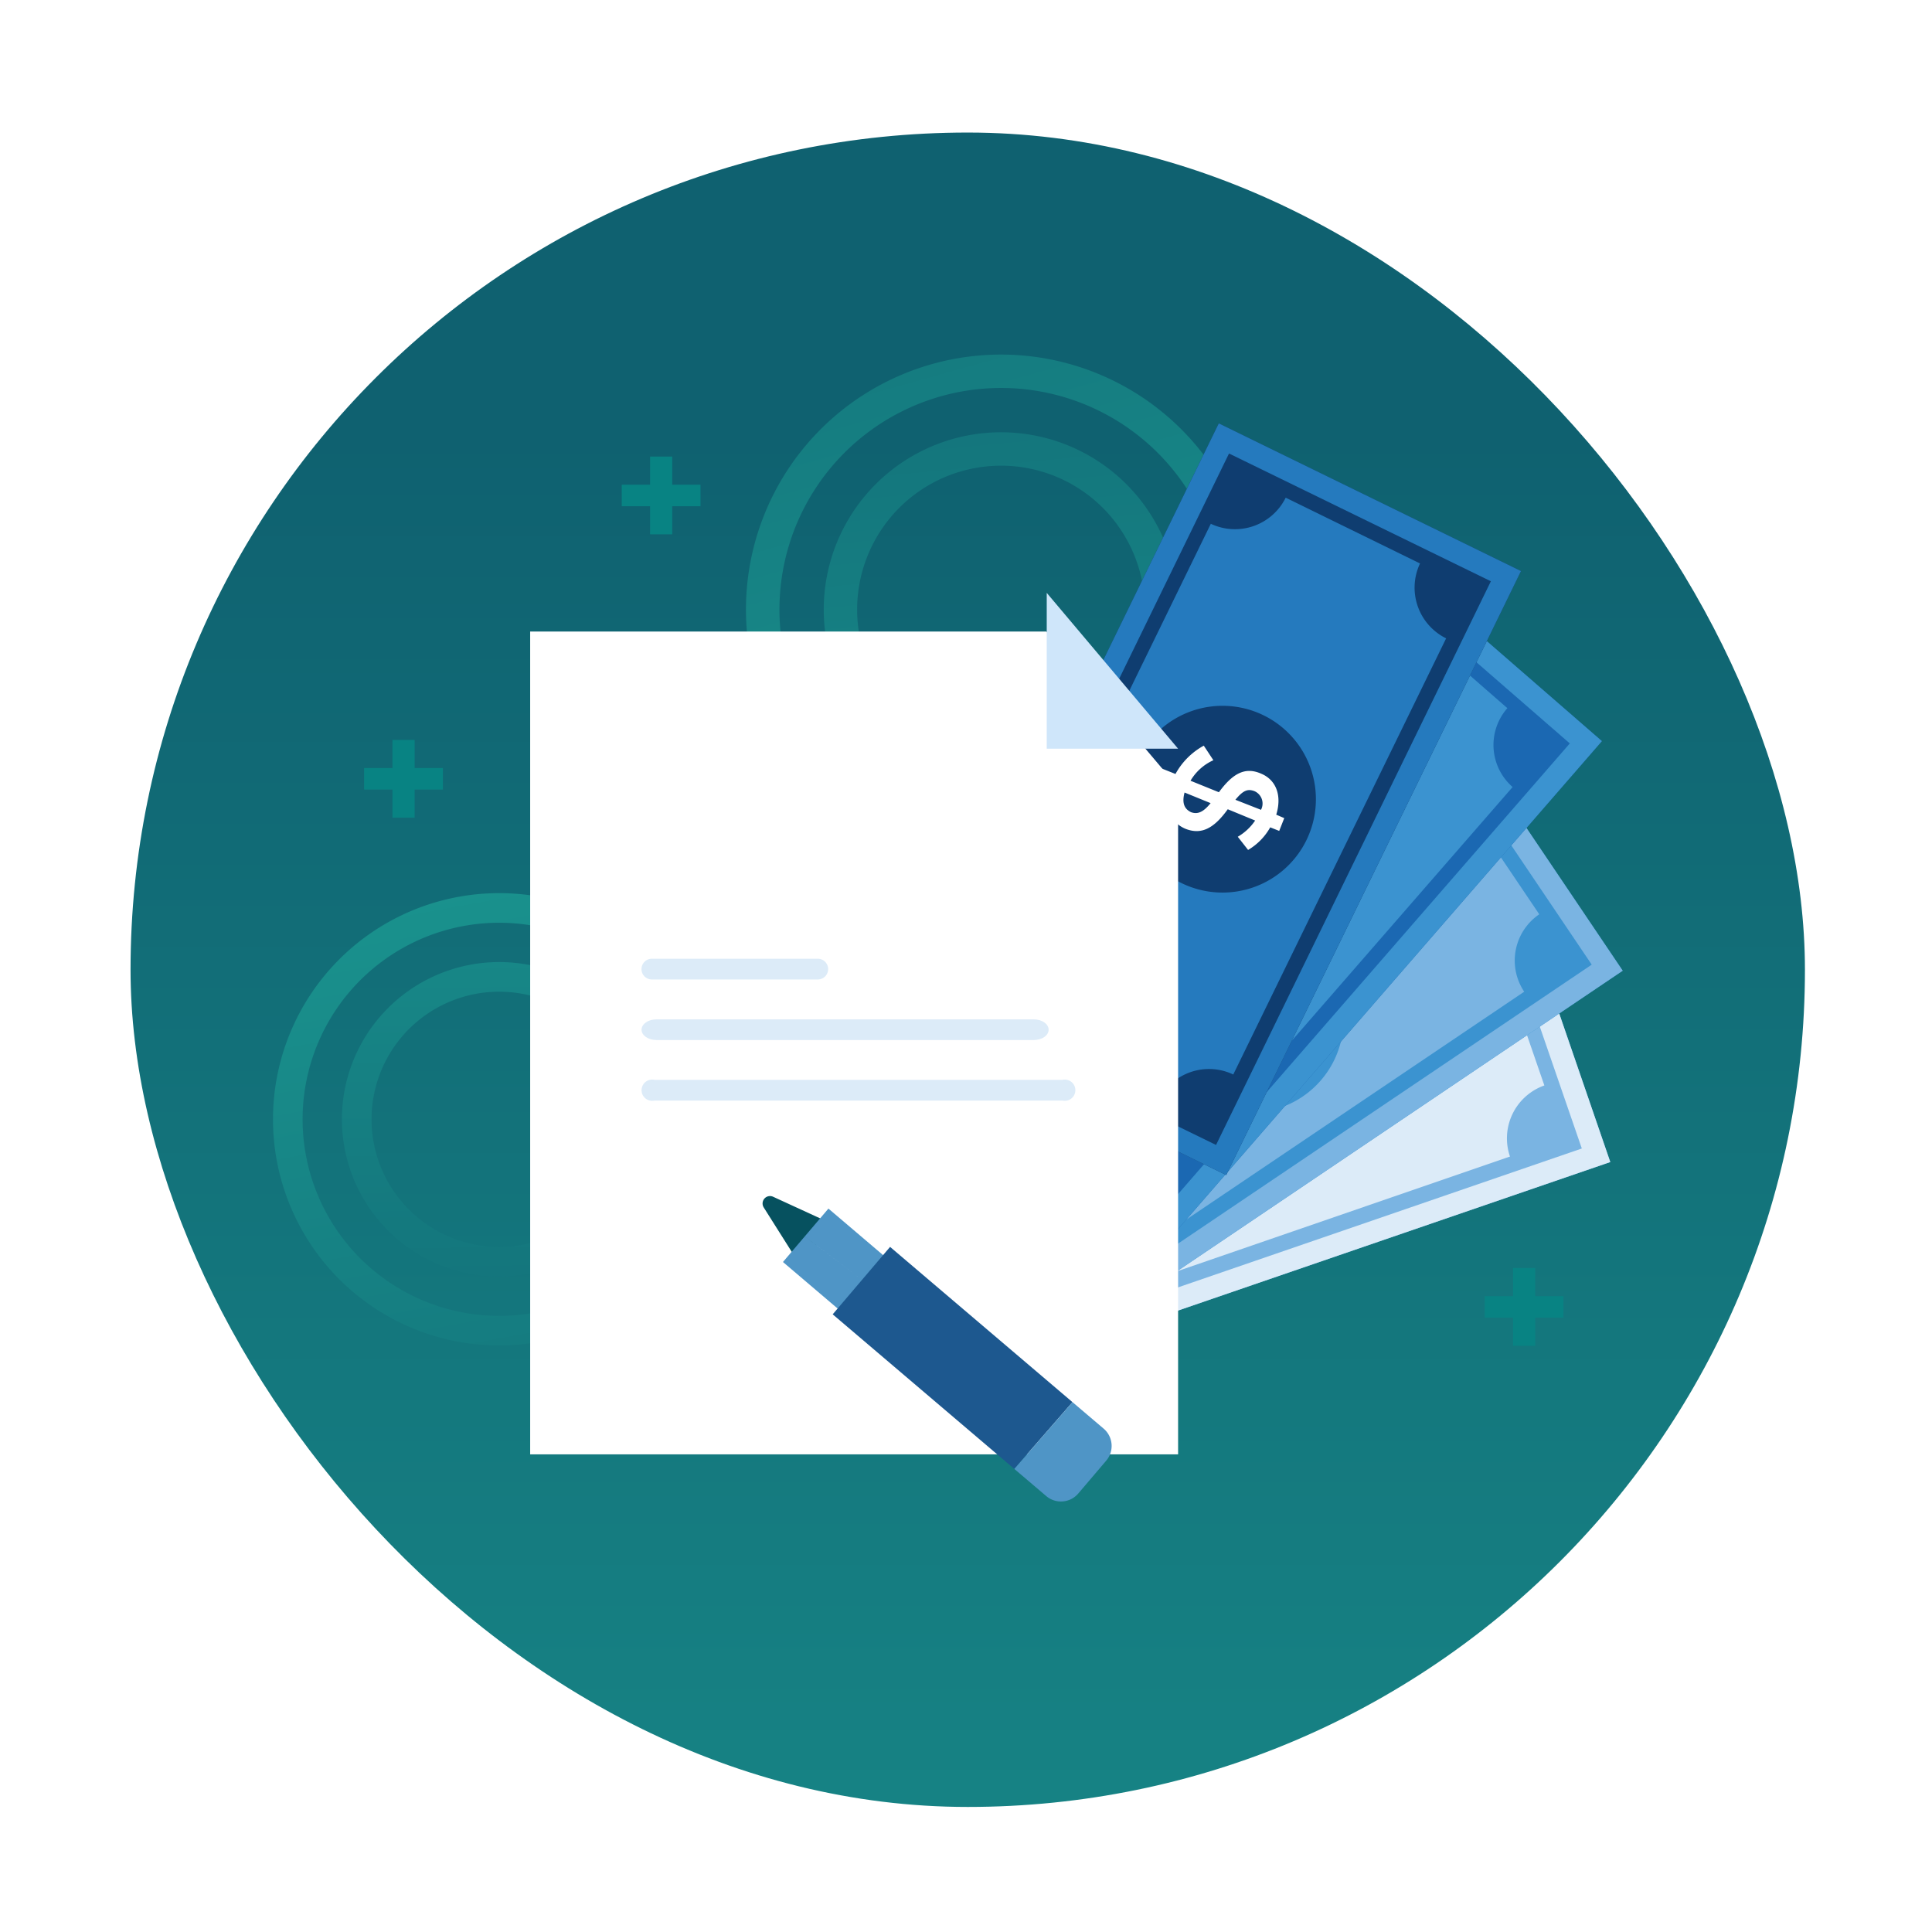 <svg xmlns="http://www.w3.org/2000/svg" xmlns:xlink="http://www.w3.org/1999/xlink" width="150" height="150" viewBox="0 0 150 150">
  <defs>
    <filter id="Ellipse_729" x="-6" y="-3" width="162" height="162" filterUnits="userSpaceOnUse">
      <feOffset dy="3" input="SourceAlpha"/>
      <feGaussianBlur stdDeviation="3" result="blur"/>
      <feFlood flood-opacity="0.251"/>
      <feComposite operator="in" in2="blur"/>
      <feComposite in="SourceGraphic"/>
    </filter>
    <linearGradient id="linear-gradient" x1="0.5" y1="1.401" x2="0.5" y2="0.182" gradientUnits="objectBoundingBox">
      <stop offset="0" stop-color="#1a938e"/>
      <stop offset="1" stop-color="#0f6170"/>
    </linearGradient>
    <linearGradient id="linear-gradient-2" x1="0.391" y1="-0.089" x2="0.825" y2="2.261" xlink:href="#linear-gradient"/>
    <linearGradient id="linear-gradient-3" x1="0.484" y1="-0.717" x2="0.522" y2="2.234" xlink:href="#linear-gradient"/>
    <filter id="Path_560" x="32.162" y="40.03" width="68.305" height="81.886" filterUnits="userSpaceOnUse">
      <feOffset dy="3" input="SourceAlpha"/>
      <feGaussianBlur stdDeviation="3" result="blur-2"/>
      <feFlood flood-opacity="0.161"/>
      <feComposite operator="in" in2="blur-2"/>
      <feComposite in="SourceGraphic"/>
    </filter>
    <clipPath id="clip-paper-money-business">
      <rect width="150" height="150"/>
    </clipPath>
  </defs>
  <g id="paper-money-business" clip-path="url(#clip-paper-money-business)">
    <g id="Group_12023" data-name="Group 12023" transform="translate(-325 -1478)">
      <g id="Group_11943" data-name="Group 11943" transform="translate(-28 358)">
        <g id="Group_11940" data-name="Group 11940" transform="translate(-892 71)">
          <g id="Group_11938" data-name="Group 11938" transform="translate(879 662)">
            <g transform="matrix(1, 0, 0, 1, 366, 387)" filter="url(#Ellipse_729)">
              <circle id="Ellipse_729-2" data-name="Ellipse 729" cx="72" cy="72" r="72" transform="translate(3 3)" fill="#fff"/>
            </g>
          </g>
        </g>
      </g>
      <g id="Group_11961" data-name="Group 11961">
        <rect id="Rectangle_5188" data-name="Rectangle 5188" width="130" height="130" rx="65" transform="translate(335.135 1488.291)" fill="url(#linear-gradient)"/>
        <g id="Group_11955" data-name="Group 11955">
          <g id="Group_11956" data-name="Group 11956" transform="translate(346.196 1547.344)">
            <g id="Group_11864" data-name="Group 11864">
              <g id="Group_11862" data-name="Group 11862">
                <g id="Group_11861" data-name="Group 11861">
                  <path id="Path_6072" data-name="Path 6072" d="M788.856,639.583a17.559,17.559,0,1,1,17.558-17.559,17.559,17.559,0,0,1-17.558,17.559Zm0-32.818a15.26,15.26,0,1,0,15.259,15.259,15.26,15.26,0,0,0-15.259-15.259Z" transform="translate(-771.297 -604.466)" fill="url(#linear-gradient-2)"/>
                  <path id="Path_6073" data-name="Path 6073" d="M791.116,636.492a12.208,12.208,0,1,1,12.207-12.208A12.208,12.208,0,0,1,791.116,636.492Zm0-22.115a9.908,9.908,0,1,0,9.908,9.908A9.908,9.908,0,0,0,791.116,614.377Z" transform="translate(-773.557 -606.726)" fill="url(#linear-gradient-3)"/>
                </g>
              </g>
            </g>
          </g>
          <g id="Group_11958" data-name="Group 11958" transform="translate(402.196 1568.344)">
            <g id="Group_11864-2" data-name="Group 11864">
              <g id="Group_11862-2" data-name="Group 11862">
                <g id="Group_11861-2" data-name="Group 11861">
                  <path id="Path_6072-2" data-name="Path 6072" d="M788.856,639.583a17.559,17.559,0,1,1,17.558-17.559,17.559,17.559,0,0,1-17.558,17.559Zm0-32.818a15.26,15.26,0,1,0,15.259,15.259,15.26,15.26,0,0,0-15.259-15.259Z" transform="translate(-771.297 -604.466)" fill="url(#linear-gradient-2)"/>
                  <path id="Path_6073-2" data-name="Path 6073" d="M791.116,636.492a12.208,12.208,0,1,1,12.207-12.208A12.208,12.208,0,0,1,791.116,636.492Zm0-22.115a9.908,9.908,0,1,0,9.908,9.908A9.908,9.908,0,0,0,791.116,614.377Z" transform="translate(-773.557 -606.726)" fill="url(#linear-gradient-3)"/>
                </g>
              </g>
            </g>
          </g>
          <g id="Group_11959" data-name="Group 11959" transform="translate(424.167 1543.328) rotate(175.008)">
            <g id="Group_11864-3" data-name="Group 11864">
              <g id="Group_11862-3" data-name="Group 11862">
                <g id="Group_11861-3" data-name="Group 11861">
                  <path id="Path_6072-3" data-name="Path 6072" d="M791.1,644.063a19.8,19.8,0,1,1,19.8-19.8,19.8,19.8,0,0,1-19.8,19.8Zm0-37.005a17.206,17.206,0,1,0,17.2,17.2,17.206,17.206,0,0,0-17.2-17.2Z" transform="translate(-771.297 -604.466)" fill="url(#linear-gradient-2)"/>
                  <path id="Path_6073-3" data-name="Path 6073" d="M792.673,639.607a13.765,13.765,0,1,1,13.765-13.765A13.765,13.765,0,0,1,792.673,639.607Zm0-24.937a11.172,11.172,0,1,0,11.172,11.172,11.172,11.172,0,0,0-11.172-11.172Z" transform="translate(-772.874 -606.043)" fill="url(#linear-gradient-3)"/>
                </g>
              </g>
            </g>
          </g>
          <g id="Group_11960" data-name="Group 11960">
            <g id="Group_11957" data-name="Group 11957">
              <g id="Group_3026" data-name="Group 3026" transform="matrix(0.559, 0.829, -0.829, 0.559, 440.133, 1497.044)">
                <g id="Group_3010" data-name="Group 3010" transform="translate(25.852 24.832)">
                  <g id="Group_3006" data-name="Group 3006" transform="translate(0 0)">
                    <path id="Path_846" data-name="Path 846" d="M0,50.393l25.169,6.766L38.7,6.766,13.478,0Z" transform="translate(0 0)" fill="#7ab4e2"/>
                  </g>
                  <g id="Group_3007" data-name="Group 3007" transform="translate(0 0)">
                    <path id="Path_847" data-name="Path 847" d="M19.538,44.707,29.282,8.277a4.356,4.356,0,0,1-3.085-5.3L15.048,0a4.356,4.356,0,0,1-5.3,3.085L0,39.513a4.356,4.356,0,0,1,3.085,5.3l11.2,2.977a4.274,4.274,0,0,1,5.248-3.087ZM7.632,22.03a7.254,7.254,0,1,1,5.142,8.877A7.254,7.254,0,0,1,7.632,22.03Z" transform="translate(4.709 4.709)" fill="#dcebf8"/>
                    <path id="Path_848" data-name="Path 848" d="M0,50.393l25.169,6.766L38.7,6.766,13.478,0ZM36.591,8.011,23.978,55.048,2.111,49.2,14.721,2.165Z" transform="translate(0 0)" fill="#dcebf8"/>
                    <path id="Path_849" data-name="Path 849" d="M6.008,6.6l.866,1.028A5.259,5.259,0,0,0,8.769,5.2l1.191.325.271-1.028-1.14-.325c.271-1.516-.325-2.76-1.624-3.085h0C6.222.758,5.3,1.3,4.381,2.978l-2.216-.6A4.72,4.72,0,0,1,3.356.974L2.435,0A4.763,4.763,0,0,0,.974,1.948l-.7-.162L0,2.815l.7.162c-.271,1.516.325,2.706,1.57,3.031h0c1.3.379,2.165-.271,3.085-1.841l2.328.6A4.592,4.592,0,0,1,6.008,6.6ZM5.792,3.356c.487-.814.92-.974,1.407-.866h0c.543.162.814.649.7,1.407Zm-3.3,1.3h0c-.543-.162-.814-.6-.7-1.407l2.057.543C3.356,4.655,2.977,4.817,2.49,4.655Z" transform="translate(14.29 24.79)" fill="#dcebf8"/>
                  </g>
                  <g id="Group_3009" data-name="Group 3009" transform="translate(14.127 24.845)">
                    <g id="Group_3008" data-name="Group 3008" transform="translate(0 0)">
                      <path id="Path_850" data-name="Path 850" d="M3.464.92A4.858,4.858,0,0,0,2.273,2.328l2.219.6C5.413,1.245,6.333.7,7.578,1.028h0c1.3.325,1.841,1.57,1.624,3.085l1.136.325-.271,1.028-1.19-.325A5.258,5.258,0,0,1,6.982,7.578L6.117,6.549a4.876,4.876,0,0,0,1.57-1.786L5.359,4.168c-.921,1.569-1.733,2.219-3.086,1.84h0A2.422,2.422,0,0,1,.7,2.977L0,2.815.271,1.786l.7.162A4.762,4.762,0,0,1,2.435,0Zm.6,2.869L2,3.246c-.109.758.162,1.245.649,1.407h0C3.14,4.763,3.518,4.6,4.06,3.789ZM5.954,3.3l2.111.6c.109-.758-.109-1.3-.7-1.407h0c-.542-.217-.921,0-1.408.811Z" transform="translate(0 0)" fill="#fff"/>
                    </g>
                  </g>
                </g>
                <g id="Group_3015" data-name="Group 3015" transform="translate(26.682 22.492)">
                  <g id="Group_3011" data-name="Group 3011" transform="translate(0 0)">
                    <path id="Path_851" data-name="Path 851" d="M0,52.179H26.09V0H0Z" transform="translate(0 0)" fill="#3b93d0"/>
                  </g>
                  <g id="Group_3012" data-name="Group 3012" transform="translate(0 0)">
                    <path id="Path_852" data-name="Path 852" d="M20.244,42V4.33A4.342,4.342,0,0,1,15.913,0H4.33A4.342,4.342,0,0,1,0,4.33V42a4.342,4.342,0,0,1,4.33,4.332H15.913A4.342,4.342,0,0,1,20.244,42ZM2.869,23.167a7.253,7.253,0,1,1,7.253,7.253,7.253,7.253,0,0,1-7.253-7.253Z" transform="translate(2.923 2.923)" fill="#7ab4e2"/>
                    <path id="Path_853" data-name="Path 853" d="M0,52.179H26.09V0H0ZM24.355,1.732V50.447H1.732V1.732Z" transform="translate(0 0)" fill="#7ab4e2"/>
                    <path id="Path_854" data-name="Path 854" d="M6.874,5.737,8.011,6.5A5.44,5.44,0,0,0,9.2,3.626h1.191V2.6H9.2C9.039,1.085,8.173,0,6.874,0h0c-1.3,0-2,.814-2.49,2.6H2.057A3.545,3.545,0,0,1,2.871.974L1.732.271A4.942,4.942,0,0,0,.814,2.544H0V3.573H.7A2.435,2.435,0,0,0,3.031,6.117h0c1.353,0,2-.814,2.49-2.6H7.9A4.03,4.03,0,0,1,6.874,5.737ZM5.737,2.653c.271-.92.6-1.191,1.137-1.191h0c.6,0,.974.433,1.028,1.191ZM2.977,4.817h0c-.543,0-.92-.379-1.028-1.137H4.114C3.789,4.545,3.464,4.817,2.977,4.817Z" transform="translate(7.849 22.788)" fill="#7ab4e2"/>
                  </g>
                  <g id="Group_3014" data-name="Group 3014" transform="translate(7.849 22.842)">
                    <g id="Group_3013" data-name="Group 3013" transform="translate(0 0)">
                      <path id="Path_855" data-name="Path 855" d="M2.815.974A5.7,5.7,0,0,0,2,2.6H4.33C4.763.758,5.521,0,6.82,0h0c1.3,0,2.219,1.028,2.328,2.6h1.191V3.627H9.148A5.626,5.626,0,0,1,7.957,6.5L6.82,5.737A4.642,4.642,0,0,0,7.906,3.626H5.521c-.433,1.786-1.137,2.6-2.49,2.6h0C1.732,6.224.866,5.2.7,3.68H0V2.653H.7A4.942,4.942,0,0,1,1.624.379Zm1.245,2.6H1.895c.054.758.487,1.137,1.028,1.137h0C3.464,4.763,3.789,4.492,4.06,3.573ZM5.737,2.6H7.956c-.109-.758-.433-1.191-1.028-1.191h0C6.387,1.407,6.062,1.678,5.737,2.6Z" transform="translate(0 0)" fill="#fff"/>
                    </g>
                  </g>
                </g>
                <g id="Group_3020" data-name="Group 3020" transform="translate(11.863 13.866)">
                  <g id="Group_3016" data-name="Group 3016" transform="translate(0 0)">
                    <path id="Path_856" data-name="Path 856" d="M13.532,57.159l25.223-6.766L25.223,0,0,6.766Z" transform="translate(0 0)" fill="#1b68b2"/>
                  </g>
                  <g id="Group_3017" data-name="Group 3017" transform="translate(0 0)">
                    <path id="Path_857" data-name="Path 857" d="M29.337,39.513,19.595,3.085A4.332,4.332,0,0,1,16.3,2.644,4.332,4.332,0,0,1,14.29,0L3.085,2.977A4.332,4.332,0,0,1,2.644,6.27,4.332,4.332,0,0,1,0,8.281L9.743,44.707a4.332,4.332,0,0,1,5.3,3.085l11.207-2.975a4.332,4.332,0,0,1,3.083-5.3ZM7.686,25.819a7.247,7.247,0,1,1,3.372,4.412,7.254,7.254,0,0,1-3.372-4.412Z" transform="translate(4.709 4.655)" fill="#3b93d0"/>
                    <path id="Path_858" data-name="Path 858" d="M13.532,57.159l25.223-6.766L25.223,0,0,6.766ZM23.98,2.165,36.591,49.2,14.777,55.048,2.165,8.011Z" transform="translate(0 0)" fill="#3b93d0"/>
                    <path id="Path_859" data-name="Path 859" d="M7.361,5.65l1.3.433A5.464,5.464,0,0,0,9.091,3l1.191-.325L10.01,1.644l-1.133.324C8.336.507,7.2-.25,5.954.074h0C4.709.4,4.222,1.374,4.222,3.268L2,3.863a5.2,5.2,0,0,1,.325-1.786L1.028,1.7A4.62,4.62,0,0,0,.7,4.131L0,4.3.271,5.325l.7-.162C1.517,6.57,2.6,7.327,3.843,7h0c1.3-.379,1.732-1.3,1.732-3.14l2.328-.6A4.66,4.66,0,0,1,7.361,5.65ZM5.521,2.943c.054-.974.271-1.3.814-1.461h0c.543-.162,1.028.162,1.3.866ZM3.356,5.758h0c-.543.162-1.028-.109-1.3-.866l2.057-.543C4.114,5.325,3.843,5.6,3.356,5.758Z" transform="translate(14.236 24.879)" fill="#3b93d0"/>
                  </g>
                  <g id="Group_3019" data-name="Group 3019" transform="translate(14.127 24.933)">
                    <g id="Group_3018" data-name="Group 3018" transform="translate(0 0)">
                      <path id="Path_860" data-name="Path 860" d="M2.382,2.077a4.322,4.322,0,0,0-.325,1.786l2.217-.6C4.222,1.374,4.763.4,6.008.074h0C7.307-.25,8.39.507,8.931,1.969l1.137-.325.271,1.028L9.148,3a5.53,5.53,0,0,1-.433,3.085l-1.3-.433A4.523,4.523,0,0,0,7.9,3.324l-2.328.6c0,1.841-.379,2.815-1.732,3.14h0A2.418,2.418,0,0,1,.974,5.219l-.7.16L0,4.35l.7-.162a4.62,4.62,0,0,1,.325-2.435ZM4.274,4.3l-2.057.543c.271.7.758.974,1.245.866h0C3.951,5.541,4.222,5.27,4.274,4.3ZM5.631,2.889l2.111-.6c-.271-.7-.758-1.028-1.3-.866h0C5.9,1.59,5.684,1.967,5.631,2.889Z" transform="translate(0)" fill="#fff"/>
                    </g>
                  </g>
                </g>
                <g id="Group_3025" data-name="Group 3025" transform="translate(0 11.691)">
                  <g id="Group_3021" data-name="Group 3021" transform="translate(0 0)">
                    <path id="Path_861" data-name="Path 861" d="M26.09,58.241,48.715,45.2,22.626,0,0,13.045Z" transform="translate(0 0)" fill="#0f3d70"/>
                  </g>
                  <g id="Group_3022" data-name="Group 3022" transform="translate(0 0)">
                    <path id="Path_862" data-name="Path 862" d="M36.431,34.209,17.592,1.57A4.39,4.39,0,0,1,11.637,0L1.57,5.792A4.391,4.391,0,0,1,0,11.746L18.837,44.385a4.39,4.39,0,0,1,5.954,1.57l10.068-5.793A4.377,4.377,0,0,1,36.431,34.209ZM11.962,26.577a7.251,7.251,0,1,1,9.9,2.653A7.251,7.251,0,0,1,11.962,26.577Z" transform="translate(6.117 6.171)" fill="#257abe"/>
                    <path id="Path_863" data-name="Path 863" d="M26.09,58.241,48.715,45.2,22.626,0,0,13.045ZM21.976,2.382l24.36,42.165L26.739,55.86,2.382,13.694Z" transform="translate(0 0)" fill="#257abe"/>
                  </g>
                  <g id="Group_3024" data-name="Group 3024" transform="translate(19.268 24.926)">
                    <g id="Group_3023" data-name="Group 3023" transform="translate(0 0)">
                      <path id="Path_865" data-name="Path 865" d="M1.624,3.113a4.124,4.124,0,0,0,.162,1.839l2-1.136C3.246,1.976,3.518.947,4.6.3h0C5.74-.351,7.039.082,7.9,1.384l1.028-.6.543.92-1.028.6a5.5,5.5,0,0,1,.379,3.085L7.473,5.28A3.941,3.941,0,0,0,7.311,2.9L5.25,4.087c.487,1.732.325,2.815-.866,3.464h0C3.247,8.2,2,7.767,1.136,6.523l-.594.325L0,5.928l.649-.379A4.694,4.694,0,0,1,.324,3.114ZM4,4.736,2.162,5.822a1.047,1.047,0,0,0,1.465.487h0C4.06,6.038,4.222,5.711,4,4.736ZM4.98,3.059,6.874,1.973c-.487-.649-.974-.814-1.516-.543h0C4.926,1.705,4.763,2.139,4.98,3.059Z" transform="translate(10.007 7.835) rotate(175.988)" fill="#fff"/>
                    </g>
                  </g>
                </g>
              </g>
              <g id="Group_10558" data-name="Group 10558" transform="translate(366.166 1524.03)">
                <g id="Group_10556" data-name="Group 10556">
                  <g id="Group_10552" data-name="Group 10552">
                    <g id="Group_2595" data-name="Group 2595">
                      <g transform="matrix(1, 0, 0, 1, -41.17, -46.03)" filter="url(#Path_560)">
                        <path id="Path_560-2" data-name="Path 560" d="M25.416,13.5H65.492L75.721,25.6h0V77.386H25.416V13.5H50.569" transform="translate(15.75 32.53)" fill="#fff"/>
                      </g>
                      <path id="Path_561" data-name="Path 561" d="M59.316,13.5V25.6h10.2Z" transform="translate(-19.214 -13.5)" fill="#cfe6fa"/>
                    </g>
                  </g>
                  <path id="Path_5722" data-name="Path 5722" d="M70.98,47.136H39.3a.824.824,0,1,1,0-1.61H70.98a.824.824,0,1,1,0,1.61Z" transform="translate(-29.655 -7.718)" fill="#dcebf8"/>
                  <path id="Path_5723" data-name="Path 5723" d="M68.752,42.071h-29.3c-.637,0-1.153-.36-1.153-.8s.515-.805,1.153-.805h29.3c.637,0,1.153.36,1.153.805S69.389,42.071,68.752,42.071Z" transform="translate(-29.655 -7.354)" fill="#dcebf8"/>
                  <path id="Path_5724" data-name="Path 5724" d="M51.982,37.007H39.1a.805.805,0,0,1,0-1.61H51.982a.805.805,0,0,1,0,1.61Z" transform="translate(-29.655 -6.991)" fill="#dcebf8"/>
                  <g id="Group_10555" data-name="Group 10555" transform="translate(16.627 58.471)">
                    <path id="Path_5729" data-name="Path 5729" d="M67.243,65.5H40.09a.59.59,0,0,0,0,1.181H67.243a.59.59,0,0,0,0-1.181Z" transform="translate(-39.5 -65.5)" fill="#fff"/>
                  </g>
                </g>
              </g>
              <g id="Group_11955-2" data-name="Group 11955" transform="translate(399.831 1564.108) rotate(66)">
                <path id="Path_5712" data-name="Path 5712" d="M1452.845,781.778a.576.576,0,0,1-.426-1.007l3.345-2.94a.576.576,0,0,1,.9.184l1.1,2.294a.576.576,0,0,1-.436.819l-4.445.646Z" transform="translate(-1452.223 -764.475)" fill="#06515f"/>
                <path id="Path_5713" data-name="Path 5713" d="M1464.118,770.147l-1.226-2.557,6.123-2.934,1.06,2.212m0,0,1.293,2.7-6.123,2.934-1.127-2.353" transform="translate(-1460.109 -754.844)" fill="#4f95c6"/>
                <g id="Group_10540" data-name="Group 10540" transform="translate(7.446)">
                  <g id="Group_10539" data-name="Group 10539">
                    <path id="Path_5714" data-name="Path 5714" d="M1480.765,741.005l2.971,6.2,16.7-8-2.9-6.235Z" transform="translate(-1480.765 -731.422)" fill="#1d588f"/>
                    <path id="Path_5715" data-name="Path 5715" d="M1551.789,732.411a1.752,1.752,0,0,0-.073-1.348l-1.446-3.018a1.765,1.765,0,0,0-2.354-.828l-2.862,1.372,2.9,6.235,2.936-1.407A1.754,1.754,0,0,0,1551.789,732.411Z" transform="translate(-1528.282 -727.042)" fill="#4f95c6"/>
                  </g>
                </g>
              </g>
            </g>
            <path id="Path_11297" data-name="Path 11297" d="M448.863,1252.3h-2.2v-1.673h2.2v-2.182h1.722v2.182h2.194v1.673h-2.194v2.183h-1.722Z" transform="translate(-6.393 328.003)" fill="#088383"/>
            <path id="Path_11298" data-name="Path 11298" d="M448.863,1252.3h-2.2v-1.673h2.2v-2.182h1.722v2.182h2.194v1.673h-2.194v2.183h-1.722Z" transform="translate(-73.393 265.003)" fill="#088383"/>
            <path id="Path_11299" data-name="Path 11299" d="M448.863,1252.3h-2.2v-1.673h2.2v-2.182h1.722v2.182h2.194v1.673h-2.194v2.183h-1.722Z" transform="translate(-93.393 287.003)" fill="#088383"/>
          </g>
        </g>
      </g>
    </g>
  </g>
</svg>
